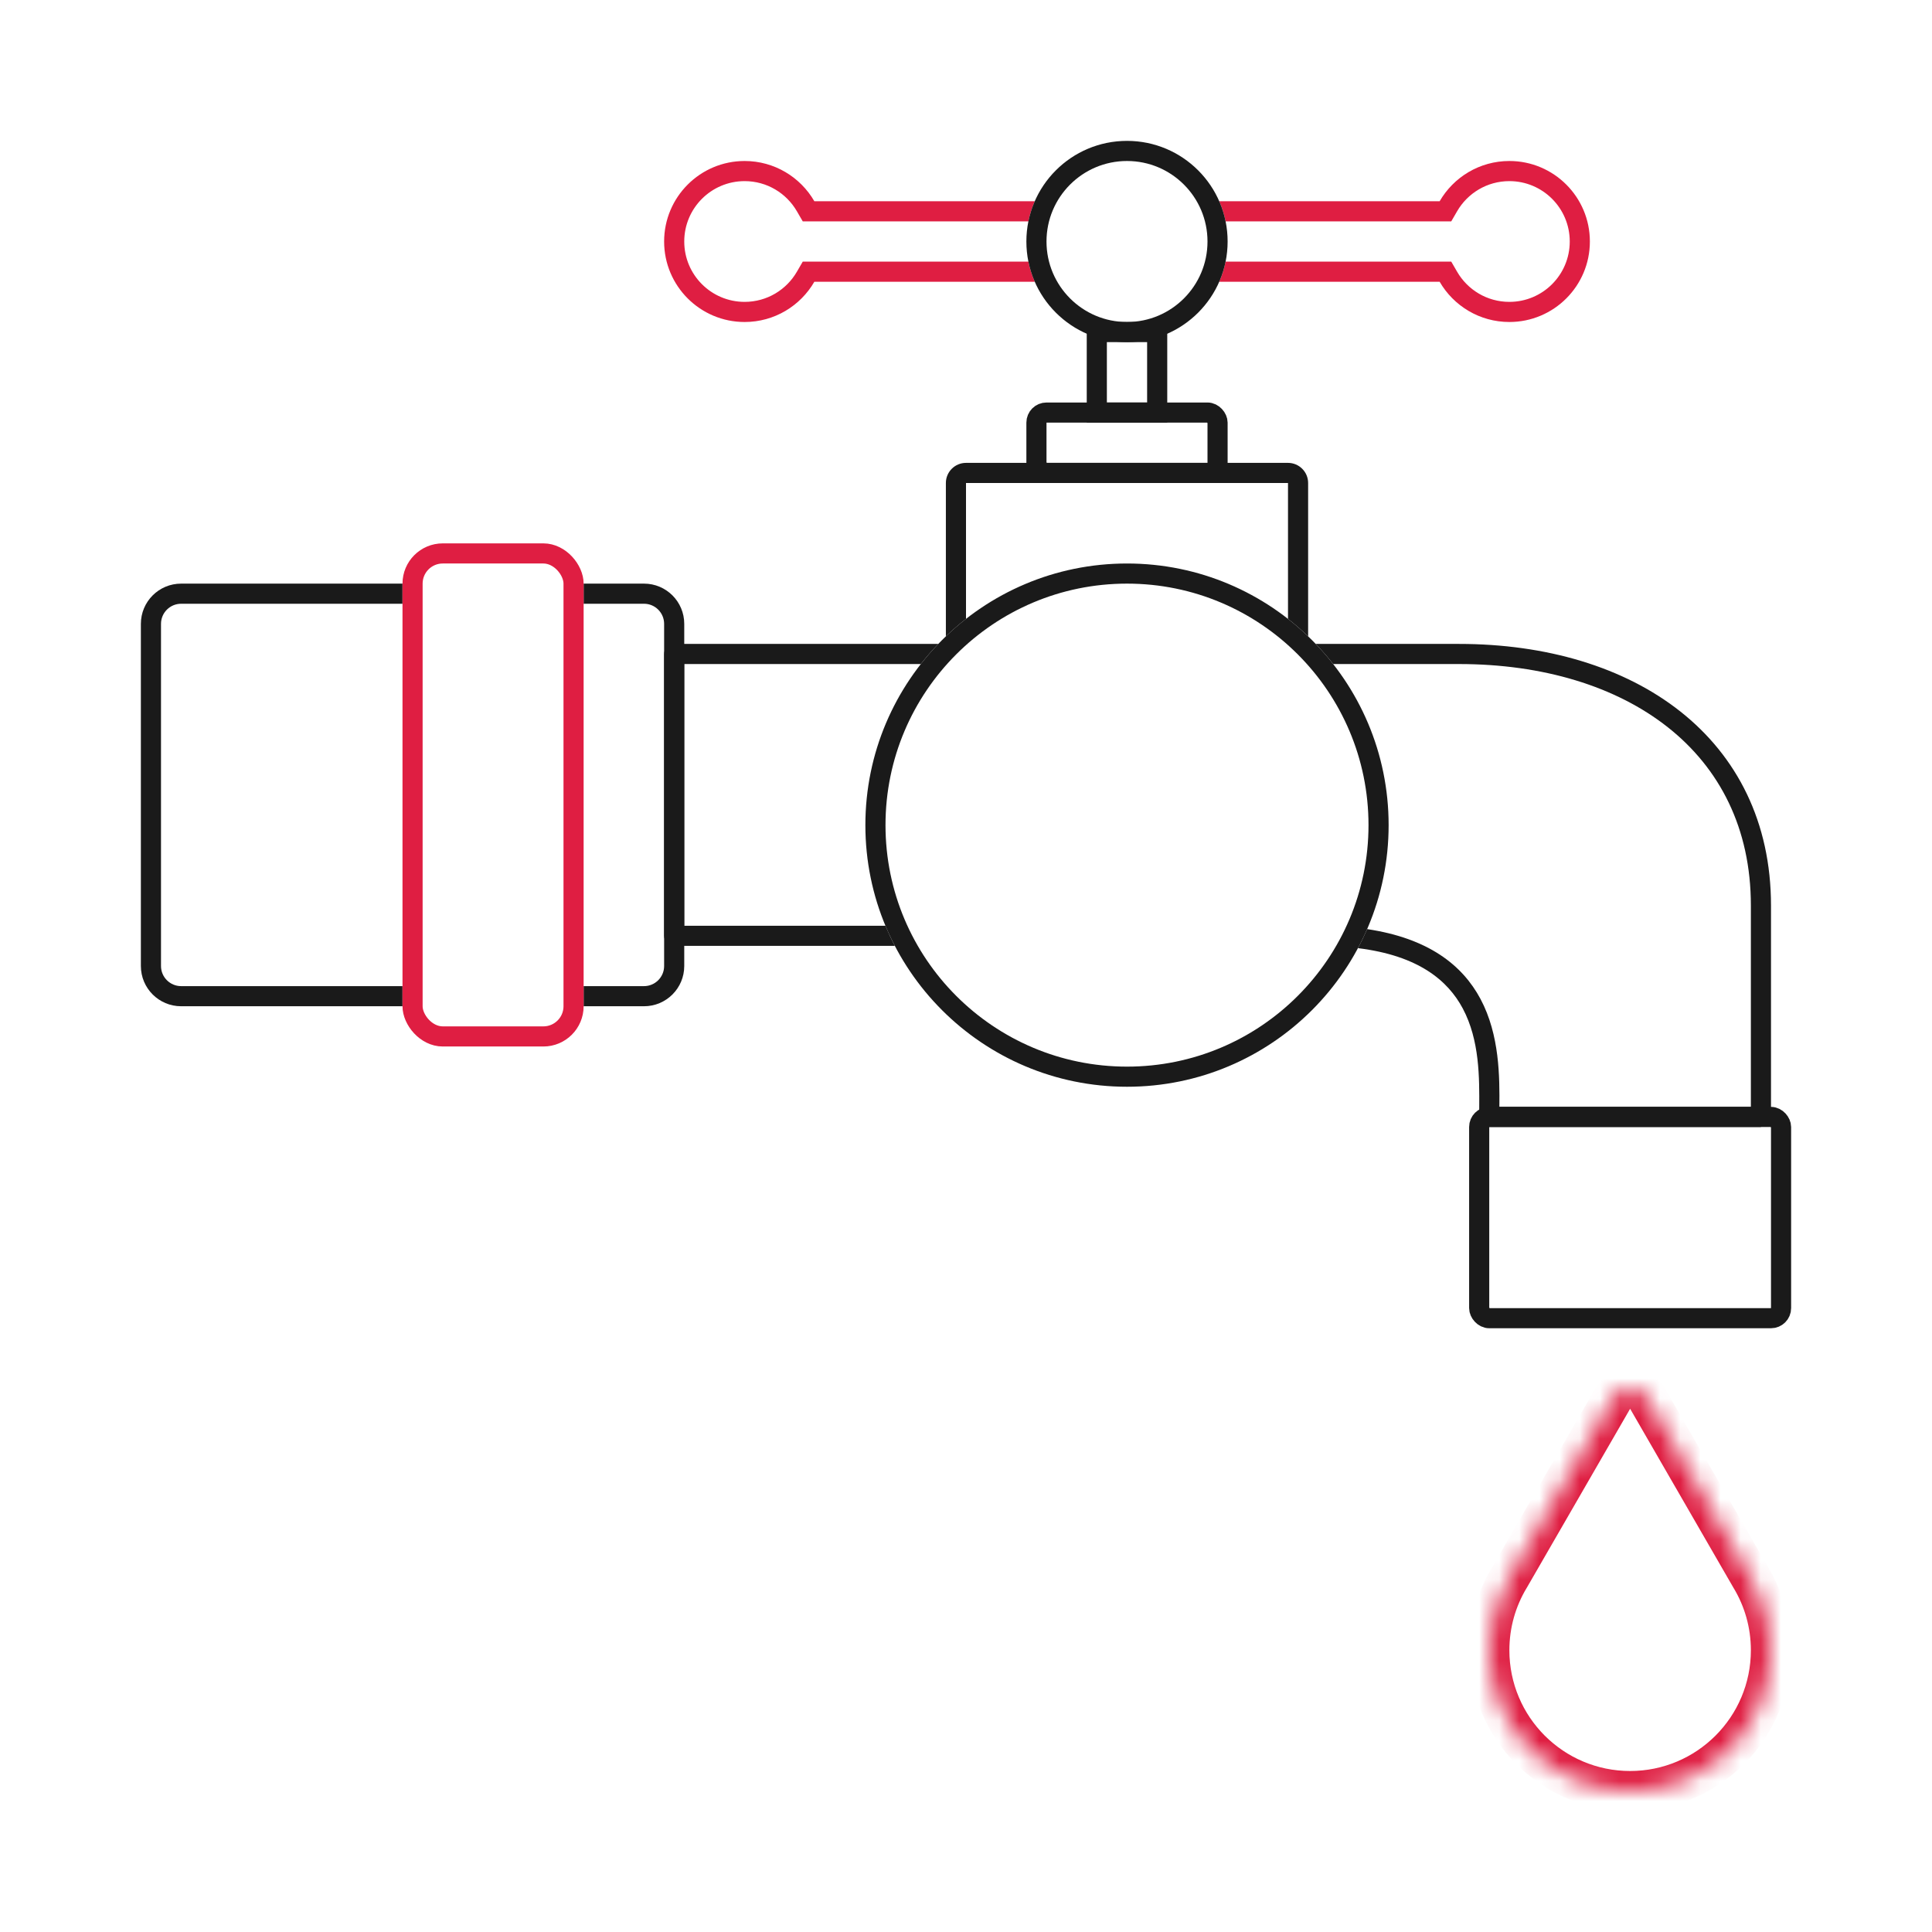 <svg width="96" height="96" viewBox="0 0 96 96" fill="none" xmlns="http://www.w3.org/2000/svg">
<path fill-rule="evenodd" clip-rule="evenodd" d="M60.9 11H71.535H72.112L72.401 10.501C72.921 9.601 73.891 9 75 9C76.657 9 78 10.343 78 12C78 13.657 76.657 15 75 15C73.891 15 72.921 14.399 72.401 13.499L72.112 13H71.535H60.9C60.829 13.348 60.723 13.682 60.584 14H71.535C72.227 15.196 73.519 16 75 16C77.209 16 79 14.209 79 12C79 9.791 77.209 8 75 8C73.519 8 72.227 8.804 71.535 10H60.584C60.723 10.318 60.829 10.652 60.9 11ZM51.416 10H40.465C39.773 8.804 38.481 8 37 8C34.791 8 33 9.791 33 12C33 14.209 34.791 16 37 16C38.481 16 39.773 15.196 40.465 14H51.416C51.277 13.682 51.171 13.348 51.1 13H40.465H39.888L39.599 13.499C39.079 14.399 38.109 15 37 15C35.343 15 34 13.657 34 12C34 10.343 35.343 9 37 9C38.109 9 39.079 9.601 39.599 10.501L39.888 11H40.465H51.1C51.171 10.652 51.277 10.318 51.416 10Z" fill="#DF1E42"/>
<circle cx="56" cy="12" r="4.5" stroke="#1A1A1A"/>
<rect x="54.5" y="16.5" width="3" height="4" stroke="#1A1A1A"/>
<rect x="51.5" y="20.5" width="9" height="3" rx="0.5" stroke="#1A1A1A"/>
<path fill-rule="evenodd" clip-rule="evenodd" d="M20 29H9C7.895 29 7 29.895 7 31V48C7 49.105 7.895 50 9 50H20V49H9C8.448 49 8 48.552 8 48V31C8 30.448 8.448 30 9 30H20V29ZM29 49H32C32.552 49 33 48.552 33 48V31C33 30.448 32.552 30 32 30H29V29H32C33.105 29 34 29.895 34 31V48C34 49.105 33.105 50 32 50H29V49Z" fill="#1A1A1A"/>
<rect x="20.5" y="27.5" width="8" height="24" rx="1.5" stroke="#DF1E42"/>
<path fill-rule="evenodd" clip-rule="evenodd" d="M48 24H64V30.752C64.348 31.024 64.682 31.314 65 31.619V24C65 23.448 64.552 23 64 23H48C47.448 23 47 23.448 47 24V31.619C47.318 31.314 47.652 31.024 48 30.752V24Z" fill="#1A1A1A"/>
<path fill-rule="evenodd" clip-rule="evenodd" d="M66.245 32.996H72.5C76.667 32.996 80.299 34.101 82.877 36.14C85.443 38.169 87 41.148 87 44.996V45.057V45.117V45.178V45.238V45.298V45.358V45.417V45.477V45.536V45.595V45.653V45.712V45.77V45.828V45.886V45.944V46.001V46.058V46.115V46.172V46.228V46.285V46.341V46.397V46.453V46.508V46.564V46.619V46.674V46.728V46.783V46.837V46.891V46.945V46.999V47.052V47.105V47.158V47.211V47.264V47.316V47.369V47.421V47.472V47.524V47.576V47.627V47.678V47.729V47.779V47.83V47.88V47.93V47.98V48.03V48.079V48.128V48.177V48.226V48.275V48.323V48.372V48.42V48.468V48.515V48.563V48.61V48.657V48.704V48.751V48.797V48.843V48.89V48.936V48.981V49.027V49.072V49.117V49.163V49.207V49.252V49.296V49.341V49.385V49.428V49.472V49.516V49.559V49.602V49.645V49.688V49.73V49.773V49.815V49.857V49.899V49.94V49.982V50.023V50.064V50.105V50.146V50.186V50.227V50.267V50.307V50.347V50.386V50.426V50.465V50.504V50.543V50.582V50.62V50.659V50.697V50.735V50.773V50.81V50.848V50.885V50.922V50.959V50.996V51.033V51.069V51.106V51.142V51.178V51.214V51.249V51.285V51.32V51.355V51.39V51.425V51.459V51.494V51.528V51.562V51.596V51.63V51.663V51.697V51.73V51.763V51.796V51.828V51.861V51.893V51.926V51.958V51.989V52.021V52.053V52.084V52.115V52.147V52.178V52.208V52.239V52.269V52.3V52.33V52.36V52.389V52.419V52.449V52.478V52.507V52.536V52.565V52.594V52.622V52.651V52.679V52.707V52.735V52.763V52.79V52.818V52.845V52.872V52.899V52.926V52.953V52.979V53.005V53.032V53.058V53.084V53.109V53.135V53.16V53.186V53.211V53.236V53.261V53.285V53.31V53.334V53.359V53.383V53.407V53.431V53.454V53.478V53.501V53.525V53.548V53.571V53.593V53.616V53.639V53.661V53.683V53.705V53.727V53.749V53.771V53.792V53.814V53.835V53.856V53.877V53.898V53.919V53.939V53.96V53.98V54V54.02V54.04V54.06V54.079V54.099V54.118V54.137V54.156V54.175V54.194V54.213V54.231V54.25V54.268V54.286V54.304V54.322V54.34V54.357V54.375V54.392V54.409V54.426V54.443V54.46V54.477V54.493V54.51V54.526V54.542V54.558V54.574V54.59V54.606V54.621V54.637V54.652V54.667V54.682V54.697V54.712V54.727V54.741V54.756V54.77V54.784V54.798V54.812V54.826V54.84V54.853V54.867V54.88V54.893V54.907V54.919V54.932V54.945V54.958V54.97V54.983V54.995V55H74.503C74.516 53.538 74.523 51.434 73.566 49.64C72.668 47.956 70.978 46.621 67.933 46.167C67.793 46.489 67.641 46.805 67.476 47.113C70.485 47.484 71.944 48.722 72.684 50.11C73.524 51.686 73.512 53.556 73.502 55.048V55.048C73.501 55.203 73.5 55.354 73.5 55.5C73.5 55.776 73.724 56 74 56H87.5V55.733L88 55.733V55.733V55.733V55.733V55.733V55.733V55.733V55.733V55.733V55.732V55.732V55.732V55.732V55.731V55.731V55.731V55.731V55.73V55.73V55.73V55.729V55.729V55.728V55.728V55.728V55.727V55.727V55.726V55.726V55.725V55.725V55.724V55.724V55.722V55.721V55.721V55.72V55.72V55.719V55.718V55.717V55.717V55.716V55.715V55.714V55.714V55.713V55.712V55.711V55.71V55.709V55.708V55.707V55.706V55.706V55.704V55.704V55.702V55.702V55.7V55.699V55.697V55.697V55.695V55.695V55.693V55.692V55.691V55.69V55.688V55.687V55.686V55.684V55.684V55.681V55.681V55.679V55.678V55.676V55.675V55.673V55.672V55.67V55.669V55.668V55.666V55.665V55.663V55.662V55.659V55.659V55.656V55.656V55.653V55.652V55.65V55.648V55.647V55.645V55.644V55.641V55.64V55.637V55.637V55.633V55.633V55.63V55.629V55.627V55.624V55.623V55.62V55.62V55.616V55.616V55.612V55.611V55.608V55.607V55.605V55.602V55.601V55.597V55.597V55.593V55.593V55.589V55.588V55.585V55.583V55.581V55.578V55.577V55.573V55.572V55.569V55.567V55.564V55.562V55.56V55.556V55.556V55.551V55.55V55.547V55.545V55.542V55.539V55.538V55.533V55.529V55.527V55.524V55.521V55.519V55.515V55.514V55.51V55.509V55.505V55.502V55.5V55.496V55.489V55.483V55.476V55.469V55.462V55.455V55.448V55.441V55.434V55.426V55.419V55.411V55.403V55.396V55.388V55.38V55.371V55.363V55.355V55.346V55.338V55.329V55.321V55.312V55.303V55.294V55.284V55.275V55.266V55.256V55.247V55.237V55.227V55.217V55.207V55.197V55.187V55.176V55.166V55.155V55.145V55.134V55.123V55.112V55.1V55.089V55.078V55.066V55.055V55.043V55.031V55.019V55.007V54.995V54.983V54.97V54.958V54.945V54.932V54.919V54.907V54.893V54.88V54.867V54.853V54.84V54.826V54.812V54.798V54.784V54.77V54.756V54.741V54.727V54.712V54.697V54.682V54.667V54.652V54.637V54.621V54.606V54.59V54.574V54.558V54.542V54.526V54.51V54.493V54.477V54.46V54.443V54.426V54.409V54.392V54.375V54.357V54.34V54.322V54.304V54.286V54.268V54.25V54.231V54.213V54.194V54.175V54.156V54.137V54.118V54.099V54.079V54.06V54.04V54.02V54V53.98V53.96V53.939V53.919V53.898V53.877V53.856V53.835V53.814V53.792V53.771V53.749V53.727V53.705V53.683V53.661V53.639V53.616V53.593V53.571V53.548V53.525V53.501V53.478V53.454V53.431V53.407V53.383V53.359V53.334V53.31V53.285V53.261V53.236V53.211V53.186V53.16V53.135V53.109V53.084V53.058V53.032V53.005V52.979V52.953V52.926V52.899V52.872V52.845V52.818V52.79V52.763V52.735V52.707V52.679V52.651V52.622V52.594V52.565V52.536V52.507V52.478V52.449V52.419V52.389V52.36V52.33V52.3V52.269V52.239V52.208V52.178V52.147V52.115V52.084V52.053V52.021V51.989V51.958V51.926V51.893V51.861V51.828V51.796V51.763V51.73V51.697V51.663V51.63V51.596V51.562V51.528V51.494V51.459V51.425V51.39V51.355V51.32V51.285V51.249V51.214V51.178V51.142V51.106V51.069V51.033V50.996V50.959V50.922V50.885V50.848V50.81V50.773V50.735V50.697V50.659V50.62V50.582V50.543V50.504V50.465V50.426V50.386V50.347V50.307V50.267V50.227V50.186V50.146V50.105V50.064V50.023V49.982V49.94V49.899V49.857V49.815V49.773V49.73V49.688V49.645V49.602V49.559V49.516V49.472V49.428V49.385V49.341V49.296V49.252V49.207V49.163V49.117V49.072V49.027V48.981V48.936V48.89V48.843V48.797V48.751V48.704V48.657V48.61V48.563V48.515V48.468V48.42V48.372V48.323V48.275V48.226V48.177V48.128V48.079V48.03V47.98V47.93V47.88V47.83V47.779V47.729V47.678V47.627V47.576V47.524V47.472V47.421V47.369V47.316V47.264V47.211V47.158V47.105V47.052V46.999V46.945V46.891V46.837V46.783V46.728V46.674V46.619V46.564V46.508V46.453V46.397V46.341V46.285V46.228V46.172V46.115V46.058V46.001V45.944V45.886V45.828V45.77V45.712V45.653V45.595V45.536V45.477V45.417V45.358V45.298V45.238V45.178V45.117V45.057V44.996C88 40.848 86.307 37.577 83.498 35.355C80.701 33.144 76.833 31.996 72.5 31.996H65.377C65.683 32.314 65.972 32.648 66.245 32.996ZM46.623 31.996H33.5C33.224 31.996 33 32.22 33 32.496V46.5C33 46.776 33.224 47 33.5 47H33.555H33.61H33.665H33.72H33.776H33.831H33.887H33.943H33.999H34.055H34.111H34.168H34.225H34.282H34.339H34.396H34.453H34.511H34.568H34.626H34.684H34.742H34.801H34.859H34.917H34.976H35.035H35.094H35.153H35.212H35.272H35.331H35.391H35.451H35.511H35.571H35.632H35.692H35.752H35.813H35.874H35.935H35.996H36.057H36.119H36.18H36.242H36.303H36.365H36.427H36.49H36.552H36.614H36.677H36.739H36.802H36.865H36.928H36.991H37.054H37.118H37.181H37.245H37.309H37.372H37.436H37.501H37.565H37.629H37.693H37.758H37.822H37.887H37.952H38.017H38.082H38.147H38.213H38.278H38.343H38.409H38.475H38.541H38.606H38.672H38.739H38.805H38.871H38.937H39.004H39.071H39.137H39.204H39.271H39.338H39.405H39.472H39.539H39.606H39.674H39.741H39.809H39.877H39.944H40.012H40.08H40.148H40.216H40.284H40.353H40.421H40.489H40.558H40.626H40.695H40.764H40.833H40.901H40.97H41.039H41.108H41.178H41.247H41.316H41.385H41.455H41.524H41.594H41.663H41.733H41.803H41.873H41.942H42.012H42.082H42.152H42.222H42.293H42.363H42.433H42.504H42.574H42.644H42.715H42.785H42.856H42.927H42.997H43.068H43.139H43.21H43.281H43.351H43.422H43.493H43.565H43.636H43.707H43.778H43.849H43.92H43.992H44.063H44.134H44.206H44.277H44.349H44.42H44.464C44.295 46.675 44.139 46.341 43.996 46H43.992H43.92H43.849H43.778H43.707H43.636H43.565H43.493H43.422H43.351H43.281H43.21H43.139H43.068H42.997H42.927H42.856H42.785H42.715H42.644H42.574H42.504H42.433H42.363H42.293H42.222H42.152H42.082H42.012H41.942H41.873H41.803H41.733H41.663H41.594H41.524H41.455H41.385H41.316H41.247H41.178H41.108H41.039H40.97H40.901H40.833H40.764H40.695H40.626H40.558H40.489H40.421H40.353H40.284H40.216H40.148H40.08H40.012H39.944H39.877H39.809H39.741H39.674H39.606H39.539H39.472H39.405H39.338H39.271H39.204H39.137H39.071H39.004H38.937H38.871H38.805H38.739H38.672H38.606H38.541H38.475H38.409H38.343H38.278H38.213H38.147H38.082H38.017H37.952H37.887H37.822H37.758H37.693H37.629H37.565H37.501H37.436H37.372H37.309H37.245H37.181H37.118H37.054H36.991H36.928H36.865H36.802H36.739H36.677H36.614H36.552H36.49H36.427H36.365H36.303H36.242H36.18H36.119H36.057H35.996H35.935H35.874H35.813H35.752H35.692H35.632H35.571H35.511H35.451H35.391H35.331H35.272H35.212H35.153H35.094H35.035H34.976H34.917H34.859H34.801H34.742H34.684H34.626H34.568H34.511H34.453H34.396H34.339H34.282H34.225H34.168H34.111H34.055H34V32.996H45.755C46.028 32.648 46.317 32.314 46.623 31.996Z" fill="#1A1A1A"/>
<circle cx="56" cy="41" r="12.5" stroke="#1A1A1A"/>
<rect x="73.5" y="55.5" width="15" height="10" rx="0.5" stroke="#1A1A1A"/>
<mask id="path-11-inside-1_629_346" fill="white">
<path fill-rule="evenodd" clip-rule="evenodd" d="M81.866 69.5C81.481 68.833 80.519 68.833 80.134 69.5L74.999 78.395C74.365 79.448 74 80.681 74 82C74 85.866 77.134 89 81 89C84.866 89 88 85.866 88 82C88 80.681 87.635 79.448 87.001 78.395L81.866 69.5Z"/>
</mask>
<path d="M80.134 69.5L81 70V70L80.134 69.5ZM81.866 69.5L81 70L81.866 69.5ZM74.999 78.395L75.855 78.911L75.86 78.903L75.865 78.895L74.999 78.395ZM87.001 78.395L86.135 78.895L86.14 78.903L86.145 78.911L87.001 78.395ZM81 70V70L82.732 69C81.962 67.667 80.038 67.667 79.268 69L81 70ZM75.865 78.895L81 70L79.268 69L74.132 77.895L75.865 78.895ZM75 82C75 80.868 75.312 79.812 75.855 78.911L74.142 77.879C73.417 79.084 73 80.495 73 82H75ZM81 88C77.686 88 75 85.314 75 82H73C73 86.418 76.582 90 81 90V88ZM87 82C87 85.314 84.314 88 81 88V90C85.418 90 89 86.418 89 82H87ZM86.145 78.911C86.688 79.812 87 80.868 87 82H89C89 80.495 88.583 79.084 87.858 77.879L86.145 78.911ZM81 70L86.135 78.895L87.868 77.895L82.732 69L81 70Z" fill="#DF1E42" mask="url(#path-11-inside-1_629_346)"/>
</svg>
